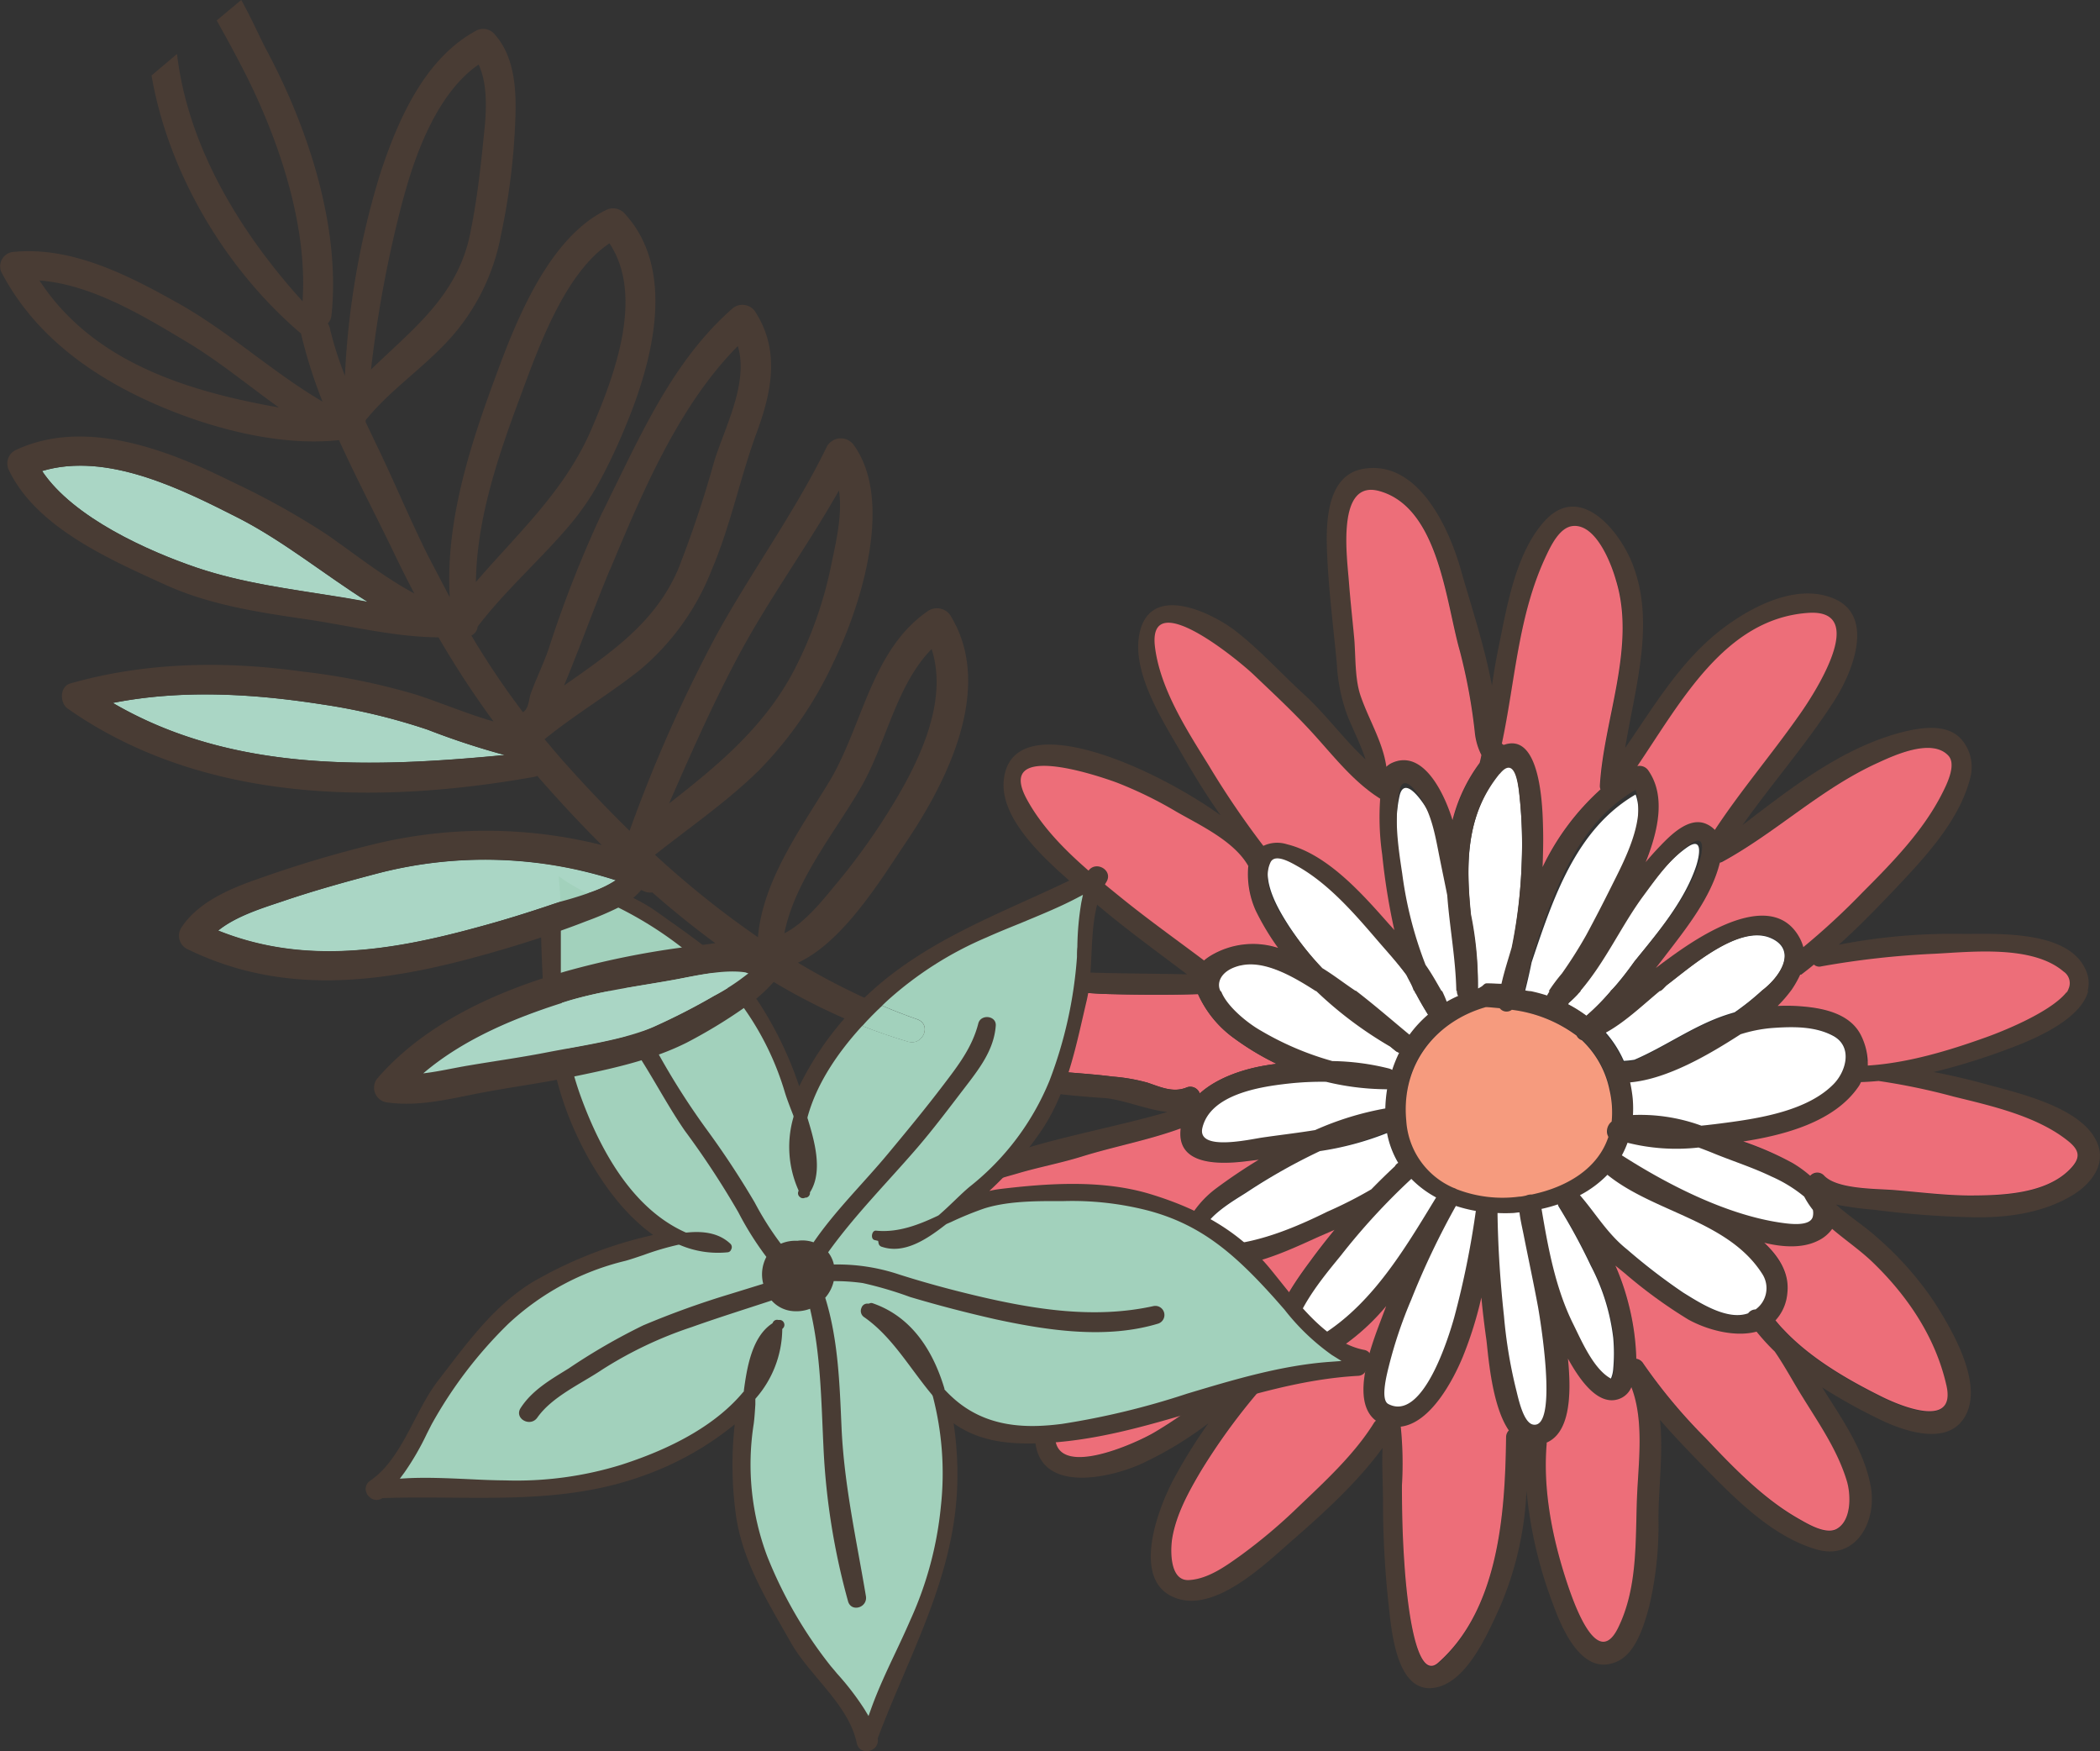 <?xml version="1.0" encoding="UTF-8"?> <svg xmlns="http://www.w3.org/2000/svg" viewBox="0 0 281.88 234.98"><rect x="0" y="0" width="281.88" height="234.98" fill="#333333" stroke="none"/> <defs> <style>.cls-1{fill:#ed6e79;}.cls-2{fill:#fff;}.cls-3{fill:#493c34;}.cls-4{fill:#f69b7e;}.cls-5{fill:#aad6c5;}.cls-6{fill:#e2007a;}.cls-7{fill:#a2d1bc;}</style> </defs> <title>Ресурс 267</title> <g id="Слой_2" data-name="Слой 2"> <g id="Слой_4" data-name="Слой 4"> <path class="cls-1" d="M138.71,143.4c3.54.52,7.1.61,10.64,1.07a24.49,24.49,0,0,1,4.59.79c1.79.59,3.51,1.44,5.37.66a1.34,1.34,0,0,1,1.73.82c2.4-2.17,6-3.3,8.94-3.78.45-.08.92-.14,1.38-.2a36.53,36.53,0,0,1-5.68-3.41,14.71,14.71,0,0,1-4.87-5.95c-3.95.12-7.92.09-11.87,0-3.21-.07-6.6-.58-9.8-.24-3.64.39-8.23,1.1-11.25,3.31C123.16,139.92,136.77,143.11,138.71,143.4Z"></path> <path class="cls-2" d="M236.34,133.07h0a35.11,35.11,0,0,1-3.51,2.78q-.74.21-1.44.45c-4.24,1.47-7.89,4.14-12,5.91a11.76,11.76,0,0,1-1.43.15,14.91,14.91,0,0,0-2.48-3.86c2.61-1.39,5.09-3.77,7.32-5.62H223c.25-.2.5-.53.74-.71,3.07-2.32,9.62-8.11,13.9-6.3C241.27,127.41,239.07,131.07,236.34,133.07Z"></path> <path class="cls-2" d="M227.66,116.26c-1.57,4.69-5.22,9-8.28,12.76a43.35,43.35,0,0,1-3.19,4h0a31.31,31.31,0,0,1-3.28,3.33,17.53,17.53,0,0,0-2.44-1.53c0-.07.05-.14.07-.2a16.27,16.27,0,0,0,1.26-1.23h-.08c3.44-4,5.49-8.73,8.52-12.84,1.83-2.46,3.75-5.15,6.32-6.91C228.76,112.18,228,115.23,227.66,116.26Z"></path> <path class="cls-2" d="M212.93,126.07c1.15-2.15,2.29-4.34,3.38-6.53,1.65-3.33,4.69-9,3.23-12.92-8,4.65-11.06,13.88-13.95,22.51-.3,1.48-.63,2.89-1,4.35a4.45,4.45,0,0,0,.8.13h2.51a24.35,24.35,0,0,1,1.77-2.37A57.82,57.82,0,0,0,212.93,126.07Z"></path> <path class="cls-2" d="M201.3,103.64c-4.66,5.88-4.52,12.63-3.85,19.5a48.71,48.71,0,0,1,.92,10.29c.16-.05.32-.36.48-.4s.41-.44.68-.44h.3c.56,0,1.13.1,1.71.06.4-1.71.86-3.35,1.37-5.15a71.68,71.68,0,0,0,1.35-11.78,63,63,0,0,0-.22-8.24C203.87,105.82,203.56,100.77,201.3,103.64Z"></path> <path class="cls-2" d="M195.08,121.56c-.37-1.76-.77-3.49-1.13-5.18-.56-2.6-1-5.53-2.46-7.87-.72-1.2-3-4.44-3.63-1.71-.85,3.8-.2,7.94.42,11.74a51.91,51.91,0,0,0,3.52,12.86c.93,1.21,1.76,2.63,2.42,3.69h2.24s0,0,0,0C196.36,130.47,195.43,126,195.08,121.56Z"></path> <path class="cls-2" d="M192,136.68a16.63,16.63,0,0,0-2.55,2.87c-2-1.72-4.51-4-7.21-6.18h-.13c-1.46-1.06-3-2.28-4.56-3.28a46.84,46.84,0,0,1-4.53-5.81c-1.54-2.39-3.77-6.17-2.48-9.12.63-1.42,3.08.17,3.82.61,4.23,2.54,7.7,6.75,10.82,10.59,1.19,1.45,2.58,3,3.82,4.76.31.77.65,1.18,1,2.19h.09A33.74,33.74,0,0,0,192,136.68Z"></path> <path class="cls-2" d="M187.93,141.3a18.55,18.55,0,0,0-1,2.52,1.81,1.81,0,0,0-.44-.22,34.09,34.09,0,0,0-7.92-1.13,41.12,41.12,0,0,1-10-4.43c-1.75-1-4.42-3.26-5.38-5.34,0,0-.61-3,2.26-3.71,3.17-.78,10.85,3.33,10.85,3.33a54.47,54.47,0,0,0,10.33,8.09c.22.18.44.38.67.56A1.38,1.38,0,0,0,187.93,141.3Z"></path> <path class="cls-3" d="M281.71,153.94c-1.52-5.21-10.71-7.22-15.08-8.43-2.33-.65-4.68-1.19-7.06-1.65a86.06,86.06,0,0,0,10.2-3.18c3-1.12,9.52-3.77,10.53-7.7h-.08a4.21,4.21,0,0,0-.34-3c-2.42-5.09-11.59-4.66-16.16-4.65a79.4,79.4,0,0,0-16.9,1.45c2.53-2.26,4.91-4.72,7.21-7.12,4-4.23,8.9-9.32,10.4-15.15a5.67,5.67,0,0,0-1-5.11c-2-2.54-6-1.72-8.66-1-7.83,2.19-14.42,7.4-20.86,12.31,4-5.67,8.62-10.91,12.37-16.78,2.31-3.62,5.56-11.38-.29-13.67-5-2-11.08,1.24-15,4.27-5.51,4.3-8.95,10.21-12.85,15.84,1.38-8.41,4.21-17.26.75-25.26-2-4.52-7.1-10.23-11.64-5.1-3.9,4.4-5,11.56-6.15,17.1-.34,1.64-.6,3.29-.85,4.95,0-.27-.09-.54-.14-.82-1-5-2.66-10-4.05-14.87-1.57-5.53-5.76-14.78-13.15-13.44-5.32,1-4.93,8.45-4.72,12.49.25,4.56.82,9.09,1.25,13.64A23.37,23.37,0,0,0,180.85,96c.8,2,1.79,3.9,2.45,5.92-2.94-2.73-5.34-6.07-8.31-8.78s-5.77-5.82-9-8.36-11.47-6.58-13,.06c-1.2,5.23,3,11.74,5.45,16,1.66,2.87,3.43,5.81,5.41,8.57-10-7.13-28.17-14.68-29.12-4.66-.56,5.87,7.21,12,11,15.33,4.33,3.83,9,7.19,13.6,10.67-4.68-.11-9.36-.1-14-.27a45,45,0,0,0-8.92.15,56.17,56.17,0,0,0-8.79,2.36h.07a6.7,6.7,0,0,0-3.55,3.6c-2,5.94,8.17,8.6,12,9.39a122.13,122.13,0,0,0,12.22,1.38c2.72.29,5.58,1.58,8.35,1.86-8.32,2.41-17.13,3.73-25.14,7-3.59,1.47-10,6.84-4.69,10.43,4.65,3.13,12,2.5,17.31,2.27,4.7-.2,10.19-.33,14.86-1.7l0,.11a110.8,110.8,0,0,0-12.05,11.28c-3.57,3.86-8.8,9.43-8,15.16,1,6.74,10.32,4.44,14.2,2.67a48.59,48.59,0,0,0,9-5.44,69.9,69.9,0,0,0-4.71,7.59c-2,3.76-5.91,13.79.51,15.92,5.37,1.79,12-4.8,15.58-7.9,4.15-3.62,8.66-7.73,12-12.31-.11,2.38.06,4.84.06,7.13a125.72,125.72,0,0,0,.73,13.72c.39,3.41,1,12.69,6.64,11.24,4.07-1.05,6.73-7.27,8.28-10.64a44.25,44.25,0,0,0,3.61-15.69,58.17,58.17,0,0,0,3.48,15c1.25,3.46,4,10.13,8.78,7.86,2.47-1.17,3.55-4.93,4.2-7.31a47.21,47.21,0,0,0,1.25-11.8c0-4,.67-8.82.21-13.27,1.91,2.21,3.95,4.32,5.95,6.37,4.15,4.23,9.12,9.28,15,11,5.26,1.58,8.16-3.63,7.36-8.3s-3.65-8.88-6.19-12.86l-.34-.56a76,76,0,0,0,7.33,4.1c3,1.51,8.87,3.78,11.48.32,3.29-4.36-1.43-12.22-3.8-15.92a43.83,43.83,0,0,0-7.58-8.57c-1.87-1.69-3.86-2.9-5.59-4.48a44.36,44.36,0,0,0,5.07.7c4.24.55,8.65.91,12.91,1,4.82.14,9.93-.51,14.06-3.13C280.46,158.92,282.48,156.63,281.71,153.94Zm-22.15-25.79c4.89-.23,13-1.12,17.12,2.18a1.74,1.74,0,0,1,.46,2.65h.08c-1.89,2.78-9.6,5.48-10.9,5.91a62.89,62.89,0,0,1-15.74,3.51,7.55,7.55,0,0,0-.93-3.79c-1.47-2.67-5-3.3-7.76-3.52a25.57,25.57,0,0,0-3.28-.05A15.91,15.91,0,0,0,240.5,133h-.07a23,23,0,0,0,1.34-2.24s.08,0,.13-.05c.57-.39,1.13-.8,1.69-1.22a1.14,1.14,0,0,0,1,.23A121.77,121.77,0,0,1,259.56,128.15Zm-82.39,26.32a39.3,39.3,0,0,0,9-2.57,12.43,12.43,0,0,0,1.5,4,1,1,0,0,0-.45.46q-1.62,1.5-3.16,3.09a58.7,58.7,0,0,1-5.9,3c-4.15,2.06-8.82,4-13.48,4.44-1,.09-2.83.25-3.16-.94-.62-2.28,4.35-5.05,5.76-6A80.39,80.39,0,0,1,177.17,154.47Zm-7.71-1.82c-1.72.25-8.83,1.9-8.06-1.32,1.07-4.44,7.6-5.47,11.32-5.9a38.85,38.85,0,0,1,5.32-.27,34.9,34.9,0,0,0,8,1h.17a19.46,19.46,0,0,0-.24,2.58,40.58,40.58,0,0,0-9.42,2.89C174.17,152,171.78,152.31,169.46,152.65Zm20,5.55a14,14,0,0,0,3.34,2.48c-5,8.13-10,16.75-19.17,20.42-1-4,4.43-10.16,6.4-12.64A88,88,0,0,1,189.43,158.2Zm-.67-8.25c-.72-7.47,4.13-13,10.68-14.77l.17,0c.57,0,1.13.09,1.7.15a1.18,1.18,0,0,0,1.62.2,18.62,18.62,0,0,1,8.7,3.37,1.18,1.18,0,0,0,.7.59,13,13,0,0,1,4,10.59,1.58,1.58,0,0,0-.44,2c-1.4,4.09-5.51,6.56-10.29,7.5a1.67,1.67,0,0,0-.76.13c-.3.06-.59.1-.89.14a17.43,17.43,0,0,1-8.44-.94,1.86,1.86,0,0,0-.41-.17A10.25,10.25,0,0,1,188.76,150Zm-11.33-20.07a44.19,44.19,0,0,1-4.48-5.53c-1.52-2.25-3.73-5.83-2.45-8.61.62-1.35,3,.16,3.77.58,4.18,2.4,7.61,6.4,10.7,10,1.17,1.36,2.55,2.86,3.77,4.5.32.73.66,1.13,1,2.13h.07a30.77,30.77,0,0,0,1.87,3.18,16.24,16.24,0,0,0-2.52,2.72c-2-1.64-4.5-3.83-7.19-5.9h-.07C180.49,132,179,130.83,177.43,129.88Zm18.28,3.76a16,16,0,0,0-1.55.78,15.23,15.23,0,0,0-.62-1.44h-.08c-.58-1-1.32-2.35-2.14-3.5a52.27,52.27,0,0,1-3.13-12.24c-.55-3.61-1.13-7.53-.37-11.14.55-2.59,2.58.49,3.22,1.63,1.26,2.23,1.69,5,2.19,7.48.32,1.6.67,3.25,1,4.92.31,4.26,1.13,8.47,1.22,12.83,0,0,0,0,0,0h.07A1.41,1.41,0,0,0,195.71,133.64Zm14.84.93a20.26,20.26,0,0,0,1.62-1.59h-.07c3.43-4,5.48-8.74,8.52-12.84,1.82-2.47,3.74-5.18,6.32-6.93,2.18-1.49,1.43,1.57,1.09,2.6-1.57,4.7-5.23,9-8.29,12.77-1.15,1.42-2.34,3.4-3.61,4.4h.07a30.28,30.28,0,0,1-3.28,3.32,18.52,18.52,0,0,0-2.44-1.53A1.18,1.18,0,0,0,210.55,134.57ZM236.4,133h.07a35.44,35.44,0,0,1-3.71,3c-.49.14-1,.28-1.44.45-4.25,1.47-7.9,4.14-12,5.91a14.16,14.16,0,0,1-1.43.15,14.49,14.49,0,0,0-2.48-3.86c2.62-1.39,5.09-3.77,7.33-5.62h-.08c.39,0,.78-.59,1.15-.88,3.07-2.32,9.62-8.15,13.9-6.34C241.32,127.29,239.13,131,236.4,133Zm-27.29,28.64a1.85,1.85,0,0,0,.19.27,79.34,79.34,0,0,1,4.35,8,27.82,27.82,0,0,1,3,9.65,23.33,23.33,0,0,1,0,4.18,4.06,4.06,0,0,1-.31,1.3h0c-2.33-1.27-3.94-5.07-5.06-7.34-2.38-4.78-3.36-10.18-4.25-15.43A22.05,22.05,0,0,0,209.11,161.62Zm2.92-1.23a14.65,14.65,0,0,0,3.69-2.74C222,162.72,232,163.77,236.51,171a3.51,3.51,0,0,1-.89,4.76,1.23,1.23,0,0,0-1,.52c-2.79,1-6.46-1.38-8.71-2.76a80,80,0,0,1-7.54-5.81C215.76,165.56,214.19,162.83,212,160.39Zm5.66-5.35a11.18,11.18,0,0,0,.76-1.69A27.09,27.09,0,0,0,228,154c.77.28,1.54.58,2.31.89,2.5,1,5.07,1.84,7.49,3a18.66,18.66,0,0,1,4.38,2.69,12.1,12.1,0,0,0,1.16,1.78,2.08,2.08,0,0,1,0,.86c-.28,1.41-3.09,1-4,.9C232,163.12,223.93,159.07,217.69,155Zm10.68-4a23.89,23.89,0,0,0-9.17-1.43,18,18,0,0,0,0-2.19,18.54,18.54,0,0,0-.35-2.19c5.11-.45,10.75-3.84,14.83-6.46a18.59,18.59,0,0,1,4.26-.83c2.71-.2,5.71-.27,8.16,1,2.66,1.43,1.76,4.71.1,6.43-3.45,3.57-9.76,4.6-14.44,5.22C230.68,150.8,229.55,150.94,228.37,151.06Zm23.71-48.73c2.35-1.06,7.21-3.25,9.41-1,1.23,1.27-.25,4-.85,5.22-2.53,5-6.68,9.18-10.56,13.09a95.36,95.36,0,0,1-8,7.4,5.83,5.83,0,0,0-.55-1.34c-3.07-5.53-10.24-1.88-14.08.51-1.78,1.11-3.49,2.36-5.17,3.63l1.08-1.4c2.87-3.69,6.36-8,7.51-12.74a1.22,1.22,0,0,0,.39-.14C238.52,111.61,244.43,105.79,252.08,102.33ZM242.6,82.54c8.44-.61.66,11-1.29,13.7-3.6,5-7.68,9.76-11.11,14.91a3.57,3.57,0,0,0-1.06-.77c-2.36-1.09-4.87,1.48-6.33,3-.62.65-1.24,1.33-1.85,2,1.54-3.84,2.79-8.55.39-12a1.44,1.44,0,0,0-1.52-.63C225.69,94.22,231.54,83.33,242.6,82.54ZM219.54,106c1.46,4-1.57,9.6-3.23,12.93-1.09,2.19-2.22,4.38-3.38,6.53a59.45,59.45,0,0,1-3.28,5.18,23.19,23.19,0,0,0-1.77,2.37H208c-.12.19-.24.38-.34.58a22.33,22.33,0,0,0-2.17-.58h-.07a4.45,4.45,0,0,1-.8-.13c.39-1.46.72-2.9,1-4.37C208.48,119.84,211.55,110.62,219.54,106Zm-11.95-31.5c.64-1.35,1.79-3.7,3.52-3.88,3.13-.34,5.2,5.12,5.86,7.27,2.72,8.88-1.65,18.6-2.17,27.53a1.35,1.35,0,0,0,.09.5,33.68,33.68,0,0,0-7.78,10.43c.08-1.76.11-3.52.06-5.28-.06-2.32-.19-12.88-5.22-11.13l-.11,0a.78.78,0,0,0-.2-.16C203.41,91.29,203.77,82.45,207.59,74.47Zm-6.29,29.36c2.26-2.79,2.57,2.16,2.74,3.78a60.09,60.09,0,0,1,.22,8,68.36,68.36,0,0,1-1.35,11.5c-.51,1.75-1,3.22-1.37,4.88-.57,0-1.15-.06-1.71-.06h-.3c-.27,0-.49.33-.67.43s-.33.21-.49.26a45.55,45.55,0,0,0-.92-9.94C196.78,116.07,196.64,109.54,201.3,103.83ZM182.64,93.32c-.79-2.36-.63-5.36-.85-7.82s-.5-4.88-.68-7.33c-.25-3.27-1.77-13.9,4.08-12.27,8,2.22,8.91,14.89,10.8,21.48a75.76,75.76,0,0,1,2,10.85,8.58,8.58,0,0,0,.89,3.09c-.07.35-.13.7-.21,1.06a21.94,21.94,0,0,0-3.58,7.45l-.06.22c-1.1-3.57-3.95-9.67-8.19-7.64a2.79,2.79,0,0,0-.69.49C185.61,99.54,183.73,96.53,182.64,93.32Zm-20.11,9c-2.79-4.5-6.17-9.78-6.83-15.16-1-8.06,10.9,1.89,12.69,3.61,2.46,2.37,5,4.73,7.3,7.24,2.81,3.06,5.34,6.46,8.89,8.7a34.43,34.43,0,0,0,.26,7.19,82.44,82.44,0,0,0,1.56,9.73c-.25-.28-.49-.56-.74-.83-3.38-3.83-7.84-8.94-13-10.22a4.13,4.13,0,0,0-3,.21A115,115,0,0,1,162.53,102.31Zm-11.61,18.36c-4.59-3.75-9.76-7.91-12.61-13.23-4.05-7.58,9-3.24,11.91-2.15a53.17,53.17,0,0,1,7.92,3.86c3.15,1.82,7.62,3.9,9.49,7.22a11.73,11.73,0,0,0,.94,5.86,33.08,33.08,0,0,0,2.94,5,10.75,10.75,0,0,0-8.94,1,5.57,5.57,0,0,0-.83.61C158.13,126.16,154.45,123.53,150.92,120.67Zm15.59,8.89c3.22-.76,7.06,1.48,10,3.36,0,0,.06.06.09.06h.07a52.22,52.22,0,0,0,9.92,7.45l.65.53a1.41,1.41,0,0,0,.57.29,18.15,18.15,0,0,0-.94,2.32,1.35,1.35,0,0,0-.42-.19,33,33,0,0,0-7.61-1,40,40,0,0,1-9.59-4.08c-1.78-1-4.57-3.25-5.33-5.27h-.07C163.25,132,163.76,130.21,166.51,129.56Zm-12.57,15.7a24.49,24.49,0,0,0-4.59-.79c-3.54-.46-7.1-.55-10.64-1.07-1.94-.29-15.55-3.48-10.82-6.94,3-2.21,7.61-2.92,11.25-3.31,3.2-.34,6.59.17,9.8.24,3.95.1,7.92.13,11.87,0a14.65,14.65,0,0,0,4.88,5.95,36,36,0,0,0,5.67,3.41c-.46.06-.93.12-1.38.2-2.94.47-6.54,1.61-8.94,3.78a1.34,1.34,0,0,0-1.73-.82C157.45,146.7,155.73,145.85,153.94,145.26Zm-7.2,20.67c-5.35.4-11.16.73-16.38-.73-1.22-.34-3-1-2.61-2.53.85-3.18,6.13-4.43,8.79-5.21,2.85-.85,5.78-1.39,8.63-2.27,4.36-1.35,9-2.21,13.32-3.79a.51.51,0,0,0,0,.13c-.53,5,5.53,4.68,8.85,4.27l1.64-.2c-2,1.24-4,2.55-5.75,3.87a13.45,13.45,0,0,0-3.9,4.67A61.25,61.25,0,0,1,146.74,165.93Zm8.38,26.21c-2.38,1.47-14.43,7-13.4-.28.75-5.23,6-10.09,9.45-13.68,3.07-3.16,6.4-6,9.59-9.05a6.48,6.48,0,0,0,.83.35c4.72,1.64,11.4-1.7,15.58-3.57l2-.87c-1.09,1.33-2.15,2.69-3.16,4.06-1.75,2.36-4.49,6.11-5.15,9.68a1.23,1.23,0,0,0-.72.48A57.76,57.76,0,0,1,155.12,192.14Zm29.53-1.5a1.52,1.52,0,0,0-.28.33c-2.63,4.23-6.62,7.88-10.19,11.29a72.1,72.1,0,0,1-7.64,6.44c-2,1.43-4.45,3.2-7,3.34s-2.5-4-2.23-5.66c.55-3.2,2.2-6.19,3.83-8.95a83.51,83.51,0,0,1,10.51-13.76,1.42,1.42,0,0,0,1.55.6,29.92,29.92,0,0,0,12.81-9c-.12.31-.25.63-.37,1C184.49,179.41,180.88,187.82,184.65,190.64Zm1.7-2.23c-1.16-.61-.07-4.43.12-5.26a59.24,59.24,0,0,1,2.95-8.72,106.08,106.08,0,0,1,6-12.6,20.19,20.19,0,0,0,2.68.67,119.74,119.74,0,0,1-2.89,14.29C194.49,179.32,191,190.86,186.35,188.41ZM202.16,193c-.13,10-.92,23-9.14,30.26-3.44,3-4.4-11.64-4.52-13.33-.24-3.49-.29-7-.32-10.5a49.09,49.09,0,0,0-.16-7.86c4-.48,7.09-6.36,8.35-9.42a53.06,53.06,0,0,0,2.47-7.92c.18,1.93.4,3.87.65,5.79.31,2.34.8,8.8,3,12.05A1.3,1.3,0,0,0,202.16,193Zm3.66-1.78c-1.4-.22-2.08-3.86-2.35-4.89a65.11,65.11,0,0,1-1.58-9.63c-.5-4.6-.81-9.25-.86-13.88a20.42,20.42,0,0,0,2.07,0l.87-.08c.13,1.12.42,2.26.63,3.32.61,3.12,1.29,6.23,1.86,9.36C206.69,176.68,209.25,191.74,205.82,191.2ZM219.73,201c-.23,5.86.12,12.07-2.54,17.48-3,6-6.29-4.32-7.08-6.77-1.8-5.64-3-11.9-2.51-17.83a1.22,1.22,0,0,0,0-.27c3-1.31,3.41-5.9,2.86-11.28,1.42,2.53,3.67,5.91,6.26,5.57a2.84,2.84,0,0,0,2.26-1.73C220.72,190.67,219.91,196.39,219.73,201Zm28.18-2.15c.54,1.84.64,5.26-1.36,6.39-1.46.81-3.89-.67-5.09-1.35-4.77-2.7-8.8-6.89-12.53-10.84a72.3,72.3,0,0,1-8.35-10,1.34,1.34,0,0,0-.94-.64,33.12,33.12,0,0,0-1.08-7.5,32.19,32.19,0,0,0-1.73-5l1.23,1a64.66,64.66,0,0,0,8.55,6.23c2.59,1.43,6.31,2.4,9.17,1.63a29.24,29.24,0,0,0,2.44,2.67c1.37,2,2.51,4.15,3.74,6.16C244.2,191.16,246.67,194.7,247.91,198.83Zm3.5-29.33c4.66,4.52,8.38,10.05,9.83,16.45,1.32,5.87-6,2.85-8.64,1.55-4.59-2.28-9.52-5.12-13.13-8.94l-.49-.51c-.23-.27-.46-.53-.68-.8a6.14,6.14,0,0,0,1.58-3.57c.35-2.72-1.11-5-3.09-6.85,2.57.62,5.14.78,7.19-.27a4.82,4.82,0,0,0,1.93-1.59C247.71,166.5,249.72,167.86,251.41,169.5ZM277.82,157c-3.31,3.31-9.2,3.51-13.56,3.47-3.33,0-6.7-.46-10-.73-2.29-.19-7.65-.08-9.37-1.94a1.26,1.26,0,0,0-1.85,0l-.06,0a15.7,15.7,0,0,0-2.36-1.7,42.46,42.46,0,0,0-6.56-2.81c5.51-.86,12.33-2.62,15.55-7.49a3.67,3.67,0,0,0,.25-.48c.79,0,1.58-.08,2.36-.15a86.62,86.62,0,0,1,10.08,2.1c5.1,1.24,11.24,2.61,15.41,6C279.33,154.56,279.26,155.57,277.82,157Z"></path> <path class="cls-1" d="M277.62,132.77a1,1,0,0,1-.06.14l-.2.27c-2.3,2.86-9.48,5.56-10.73,6-5,1.8-10.57,3.48-15.92,3.81a8.65,8.65,0,0,0-.94-4.11c-1.48-2.9-5.08-3.59-7.84-3.82a24.48,24.48,0,0,0-3.32-.06,18.81,18.81,0,0,0,1.9-2.21s0,0,0,0a14.14,14.14,0,0,0,1.13-2s.08,0,.13,0q.87-.65,1.71-1.35a1.08,1.08,0,0,0,1,.24,115.75,115.75,0,0,1,15.18-1.69c4.95-.25,13.13-1.2,17.32,2.38A1.87,1.87,0,0,1,277.62,132.77Z"></path> <path class="cls-1" d="M277.56,132.91c0,.09-.09.18-.14.27h-.06Z"></path> <path class="cls-1" d="M260.64,106.58c.6-1.18,2.07-4,.85-5.22-2.2-2.28-7.06-.09-9.42,1-7.64,3.46-13.56,9.28-20.83,13.26a1.22,1.22,0,0,1-.39.14c-1.15,4.71-4.65,9-7.51,12.74l-1.08,1.4c1.68-1.27,3.39-2.52,5.17-3.63,3.84-2.39,11-6,14.08-.51a5.83,5.83,0,0,1,.55,1.34,95.36,95.36,0,0,0,8-7.4C254,115.76,258.11,111.54,260.64,106.58Z"></path> <path class="cls-1" d="M230.18,111.37c3.45-5.24,7.56-10.06,11.17-15.18,2-2.77,9.78-14.57,1.3-13.94-11.11.8-17,11.89-22.88,20.56a1.42,1.42,0,0,1,1.52.64c2.41,3.53,1.16,8.33-.39,12.24.61-.73,1.23-1.42,1.86-2.08,1.46-1.52,4-4.14,6.36-3A3.43,3.43,0,0,1,230.18,111.37Z"></path> <path class="cls-1" d="M211.1,70.59c-1.72.18-2.87,2.53-3.51,3.88-3.82,8-4.18,16.82-6,25.32a1,1,0,0,1,.2.16l.11,0c5-1.75,5.16,8.81,5.22,11.13.05,1.76,0,3.52-.06,5.28a33.52,33.52,0,0,1,7.78-10.43,1.17,1.17,0,0,1-.09-.5c.52-8.93,4.89-18.65,2.17-27.53C216.31,75.71,214.24,70.25,211.1,70.59Z"></path> <path class="cls-1" d="M198.85,101.32a8.58,8.58,0,0,1-.89-3.09,75.76,75.76,0,0,0-2-10.85c-1.89-6.59-2.83-19.26-10.8-21.48-5.85-1.63-4.33,9-4.09,12.27.19,2.45.46,4.89.69,7.33s.06,5.46.85,7.82c1.09,3.21,3,6.22,3.48,9.58a2.79,2.79,0,0,1,.69-.49c4.24-2,7.09,4.07,8.19,7.64l.06-.22a21.75,21.75,0,0,1,3.58-7.45C198.72,102,198.78,101.67,198.85,101.32Z"></path> <path class="cls-1" d="M185.26,107.18c-3.72-2.34-6.36-5.87-9.31-9.07-2.41-2.62-5.06-5.08-7.64-7.54-1.87-1.8-14.3-12.16-13.28-3.76.69,5.6,4.23,11.1,7.15,15.79a116.77,116.77,0,0,0,7.4,10.91,4.34,4.34,0,0,1,3.18-.21c5.43,1.34,10.1,6.66,13.63,10.65.26.28.51.57.77.86a87.18,87.18,0,0,1-1.63-10.13A35.25,35.25,0,0,1,185.26,107.18Z"></path> <path class="cls-1" d="M167.56,116.22c-1.89-3.35-6.44-5.45-9.65-7.29a54.36,54.36,0,0,0-8-3.91c-3-1.1-16.23-5.49-12.11,2.18,2.89,5.37,8.15,9.59,12.82,13.37,3.59,2.9,7.33,5.56,11,8.32a6.68,6.68,0,0,1,.85-.62,11,11,0,0,1,9.09-1.06,33.86,33.86,0,0,1-3-5A11.94,11.94,0,0,1,167.56,116.22Z"></path> <path class="cls-2" d="M209.11,161.62a19.64,19.64,0,0,1-2.19.61c.88,5.25,1.87,10.65,4.24,15.43,1.13,2.27,2.73,6.07,5.07,7.34h0a4.06,4.06,0,0,0,.31-1.3,23.33,23.33,0,0,0,0-4.18,27.89,27.89,0,0,0-3-9.65,80.44,80.44,0,0,0-4.35-8A1.85,1.85,0,0,1,209.11,161.62Z"></path> <path class="cls-2" d="M218.4,167.67a79.61,79.61,0,0,0,7.55,5.8c2.25,1.39,5.91,3.77,8.7,2.77a1.26,1.26,0,0,1,1-.52,3.51,3.51,0,0,0,.9-4.76c-4.57-7.19-14.54-8.24-20.79-13.31a14.65,14.65,0,0,1-3.69,2.74C214.19,162.83,215.75,165.56,218.4,167.67Z"></path> <path class="cls-2" d="M206.45,175.39c-.58-3.14-1.25-6.25-1.87-9.37-.2-1.06-.49-2.2-.62-3.32-.3,0-.59.07-.87.08a20.65,20.65,0,0,1-2.08,0c.06,4.63.37,9.28.87,13.88a63.82,63.82,0,0,0,1.58,9.63c.27,1,.95,4.67,2.35,4.89C209.23,191.74,206.68,176.69,206.45,175.39Z"></path> <path class="cls-2" d="M243.34,163.22a2.08,2.08,0,0,0,0-.86,11.34,11.34,0,0,1-1.16-1.78,18.66,18.66,0,0,0-4.38-2.69c-2.42-1.17-5-2-7.49-3q-1.16-.48-2.31-.9a26.84,26.84,0,0,1-9.54-.64,12.26,12.26,0,0,1-.76,1.69c6.24,4,14.26,8.09,21.63,9.08C240.24,164.24,243.06,164.63,243.34,163.22Z"></path> <path class="cls-2" d="M177.17,154.47a78.9,78.9,0,0,0-9.88,5.57c-1.41.92-6.38,3.69-5.76,6,.33,1.2,2.19,1,3.16,1,4.66-.43,9.33-2.39,13.48-4.44a56.92,56.92,0,0,0,5.9-3q1.55-1.59,3.16-3.09a1.11,1.11,0,0,1,.45-.46,12.37,12.37,0,0,1-1.5-4A40.48,40.48,0,0,1,177.17,154.47Z"></path> <path class="cls-2" d="M161.4,151.33c-.77,3.22,6.34,1.57,8.06,1.32,2.32-.34,4.71-.61,7.07-1a40.62,40.62,0,0,1,9.42-2.9,19.46,19.46,0,0,1,.24-2.58H186a35.06,35.06,0,0,1-8-1,40.68,40.68,0,0,0-5.32.27C169,145.86,162.47,146.9,161.4,151.33Z"></path> <path class="cls-2" d="M180,168.46c-2,2.48-7.41,8.67-6.39,12.64,9.16-3.66,14.21-12.29,19.16-20.41a13.87,13.87,0,0,1-3.33-2.49A88.11,88.11,0,0,0,180,168.46Z"></path> <path class="cls-2" d="M195.2,176.79a117.82,117.82,0,0,0,2.9-14.29,19.81,19.81,0,0,1-2.68-.67,106.08,106.08,0,0,0-6,12.6,59.24,59.24,0,0,0-2.95,8.72c-.2.84-1.28,4.66-.12,5.26C191,190.86,194.49,179.32,195.2,176.79Z"></path> <path class="cls-2" d="M219.19,149.63a23.91,23.91,0,0,1,9.18,1.43c1.18-.12,2.31-.26,3.35-.4,4.68-.62,11-1.66,14.44-5.22,1.66-1.72,2.55-5-.1-6.43-2.45-1.32-5.45-1.25-8.16-1.06a19.14,19.14,0,0,0-4.26.84c-4.08,2.62-9.72,6-14.83,6.46a18.54,18.54,0,0,1,.35,2.19A16.12,16.12,0,0,1,219.19,149.63Z"></path> <path class="cls-1" d="M240.59,156.06a15.7,15.7,0,0,1,2.36,1.7l.06,0a1.25,1.25,0,0,1,1.84,0c1.73,1.86,7.09,1.75,9.38,1.94,3.33.27,6.7.7,10,.73,4.36,0,10.25-.16,13.56-3.47,1.43-1.45,1.51-2.46-.14-3.8-4.17-3.38-10.32-4.75-15.41-6a86.62,86.62,0,0,0-10.08-2.1c-.79.07-1.57.13-2.36.15-.08.16-.16.33-.25.48-3.23,4.87-10.05,6.63-15.55,7.49A42.46,42.46,0,0,1,240.59,156.06Z"></path> <path class="cls-1" d="M277.65,132.77l-.09.14a1,1,0,0,0,.06-.14Z"></path> <path class="cls-1" d="M238.22,181.37a29.24,29.24,0,0,1-2.44-2.67c-2.86.77-6.58-.2-9.17-1.63a64.66,64.66,0,0,1-8.55-6.23l-1.23-1a32.19,32.19,0,0,1,1.73,5,33.12,33.12,0,0,1,1.08,7.5,1.34,1.34,0,0,1,.94.64,72.3,72.3,0,0,0,8.35,10c3.73,3.95,7.76,8.14,12.53,10.84,1.2.68,3.63,2.16,5.08,1.35,2-1.13,1.91-4.55,1.37-6.39-1.24-4.13-3.71-7.67-5.95-11.3C240.73,185.52,239.59,183.35,238.22,181.37Z"></path> <path class="cls-1" d="M244,166.51c-2,1-4.62.89-7.19.26,2,1.87,3.44,4.14,3.09,6.85a6.11,6.11,0,0,1-1.58,3.57c.22.27.45.54.68.8s.33.34.49.52c3.61,3.81,8.53,6.65,13.13,8.93,2.62,1.3,10,4.32,8.64-1.55-1.45-6.4-5.17-11.93-9.83-16.44-1.7-1.65-3.7-3-5.5-4.54A4.92,4.92,0,0,1,244,166.51Z"></path> <path class="cls-4" d="M195.1,159.4a1.65,1.65,0,0,1,.41.18,17.06,17.06,0,0,0,8.43,1c.31,0,.6-.08.9-.14a1.68,1.68,0,0,1,.76-.14c4.78-1,8.89-3.51,10.29-7.73a1.65,1.65,0,0,1,.44-2.06,13,13,0,0,0-.29-4.27,12.67,12.67,0,0,0-3.71-6.65,1.18,1.18,0,0,1-.7-.61,18.32,18.32,0,0,0-8.7-3.47,1.16,1.16,0,0,1-1.62-.21c-.57-.06-1.13-.11-1.71-.15l-.16,0c-6.55,1.86-11.4,7.52-10.68,15.21A10.53,10.53,0,0,0,195.1,159.4Z"></path> <path class="cls-1" d="M216.71,187.88c-2.59.34-4.83-3-6.25-5.57.55,5.38.11,10-2.86,11.28a1.22,1.22,0,0,1,0,.27c-.49,5.93.71,12.19,2.51,17.83.79,2.45,4.11,12.79,7.08,6.77,2.66-5.41,2.31-11.62,2.54-17.48.18-4.59,1-10.31-.75-14.83A2.84,2.84,0,0,1,216.71,187.88Z"></path> <path class="cls-1" d="M198.84,174.12a51.45,51.45,0,0,1-2.47,7.91c-1.26,3.07-4.31,8.94-8.35,9.42a49.24,49.24,0,0,1,.16,7.87c0,3.5.08,7,.33,10.49.11,1.69,1.07,16.37,4.52,13.33,8.21-7.24,9-20.26,9.13-30.25a1.3,1.3,0,0,1,.37-.93c-2.24-3.25-2.73-9.71-3-12.06Q199.12,177,198.84,174.12Z"></path> <path class="cls-1" d="M173.24,184.27a1.42,1.42,0,0,1-1.55-.6,83.51,83.51,0,0,0-10.51,13.76c-1.63,2.76-3.28,5.75-3.83,8.95-.27,1.64-.36,5.8,2.23,5.66s5-1.91,7-3.34a72.1,72.1,0,0,0,7.64-6.44c3.57-3.41,7.56-7.06,10.19-11.29a1.26,1.26,0,0,1,.28-.32c-3.77-2.83-.16-11.24,1-14.38.12-.32.25-.64.37-1A29.92,29.92,0,0,1,173.24,184.27Z"></path> <path class="cls-1" d="M170.1,179.26a1.17,1.17,0,0,1,.72-.48c.66-3.57,3.4-7.32,5.15-9.68,1-1.37,2.07-2.73,3.16-4.06l-2,.87c-4.18,1.87-10.86,5.21-15.58,3.57a6.48,6.48,0,0,1-.83-.35c-3.19,3-6.52,5.89-9.59,9.05-3.47,3.59-8.71,8.45-9.45,13.68-1,7.27,11,1.75,13.4.28A57.76,57.76,0,0,0,170.1,179.26Z"></path> <path class="cls-1" d="M163.21,159.5c1.77-1.32,3.71-2.63,5.75-3.87l-1.64.2c-3.32.41-9.38.71-8.85-4.27a.59.59,0,0,1,0-.13c-4.31,1.58-9,2.44-13.32,3.79-2.85.88-5.78,1.42-8.63,2.27-2.66.78-7.94,2-8.79,5.21-.4,1.55,1.39,2.19,2.61,2.53,5.22,1.46,11,1.13,16.38.73a61.35,61.35,0,0,0,12.57-1.79A13.45,13.45,0,0,1,163.21,159.5Z"></path> <path class="cls-3" d="M117.81,233.29v0c4.19-11.16,10.11-21.28,10.66-33.46A45.92,45.92,0,0,0,128,191c3.31,2.36,7.17,2.82,11.23,2.69,14.79-.43,28.27-8.24,43.07-9.06a1.19,1.19,0,0,0,1.07-.75c1-.48,1.09-2.47-.25-2.73-5.29-1-9.42-7-12.68-10.95-4.21-5.09-9.66-8-15.9-9.92-6.48-2-13.77-1.51-20.39-.71a12.33,12.33,0,0,0-1.35.25,47.07,47.07,0,0,0,7.06-8.21c3.49-5.26,4.57-11.28,6-17.32,1.17-5-.06-11.41,2.64-15.92,1-1.58-1.47-3-2.46-1.43,0,0,0,0,0,0-10.64,5.38-21.84,8.83-30.49,17.42a41.34,41.34,0,0,0-8.27,11.42,49.29,49.29,0,0,0-5.44-11.28c-3.52-5.24-8.66-8.55-13.7-12.16-4.19-3-10.55-4.32-13.68-8.56-1.1-1.48-3.31.22-2.27,1.73,0,0,0,0,0,0,.87,11.89-.25,23.56,4.36,34.85,2.18,5.34,6,11.73,11.12,15.36l-.4.1a56.75,56.75,0,0,0-15.8,6.24c-5.38,3.32-8.88,8.33-12.68,13.23C55.6,189.44,54,195.74,49.7,198.7c-1.53,1.05.09,3.33,1.63,2.34l0,0c11.92-.42,23.54,1.15,35-3a41.08,41.08,0,0,0,12.29-6.9,49.52,49.52,0,0,0,.21,12.52c1,6.24,4.29,11.39,7.34,16.79,2.55,4.48,7.78,8.34,8.84,13.5C115.4,235.71,118.13,235.09,117.81,233.29Zm-14.63-24.53c-2.24-5.49-2.52-11.72-1.74-17.52.12-.93.18-2.05.26-3.24a14.79,14.79,0,0,0,3.63-9.37,1.16,1.16,0,0,0-1-1.91,1.12,1.12,0,0,0-1.26.59c-2.85,1.93-3.5,6.1-3.94,9.27-4,4.74-10.3,7.72-16.18,9.6a47.44,47.44,0,0,1-15.39,2.06c-4.33-.05-8.75-.5-13.1-.29a47.3,47.3,0,0,0,3.64-6.47,56.9,56.9,0,0,1,10.2-13.37c4.2-4.19,9.84-6.84,15.5-8.35,1.93-.52,4.54-1.64,7.07-2.15a13.71,13.71,0,0,0,6.59,1,1,1,0,0,0,.88-.71,1.1,1.1,0,0,0-.27-1.35c-1.67-1.55-3.92-1.82-6.18-1.59C85,161.83,80.78,154.12,78.19,147a48,48,0,0,1-2.64-15.3c-.11-4.33.18-8.77-.21-13.11A47,47,0,0,0,82,122a56.58,56.58,0,0,1,13.75,9.68c4.35,4,7.21,9.58,8.93,15.18.28.89.7,1.94,1.12,3a14.79,14.79,0,0,0,.64,10,1.16,1.16,0,0,0,1.66,1.35,1.14,1.14,0,0,0,.9-1.07c1.77-2.94.62-7-.31-10.07,1.6-6,6.11-11.32,10.66-15.51a47.7,47.7,0,0,1,13.11-8.31c4-1.78,8.16-3.22,12-5.24a47,47,0,0,0-.6,7.41,56.78,56.78,0,0,1-3.65,16.42c-2.06,5.56-6.06,10.32-10.58,14.07-1.19,1-2.61,2.5-4.16,3.84-2.6,1.19-5.23,2.19-8,1.92-1.3-.14-1.59,2-.31,2.26h.07a1.14,1.14,0,0,0,.8.88c3.25,1.05,6.46-1,9-3.06,1.67-.75,3.32-1.51,5-2.06,3.23-1.07,7.16-1,10.53-1A40,40,0,0,1,153.81,163c7.29,2,11.84,6.2,16.7,11.65,2.31,2.59,4.72,5.74,7.76,7.65-12.27.88-23.83,6.8-36,8.34-5.35.69-10.27.31-14.36-3.48-.31-.29-.62-.6-.91-.91-1.6-5.29-4.63-9.94-10-11.77a1.07,1.07,0,0,0-.73,0,1.48,1.48,0,0,0-.89,2.7c3.74,2.6,6.08,6.82,9,10.37a41.17,41.17,0,0,1,1.06,14.61,47.73,47.73,0,0,1-4,15c-1.71,4-3.83,7.89-5.31,12a47.75,47.75,0,0,0-4.57-5.86A56.81,56.81,0,0,1,103.18,208.76Z"></path> <path class="cls-5" d="M5.65,63.21c4.19,6.27,14.28,10.75,20.83,13,6,2,12.23,2.81,18.46,3.81,1.49.24,3,.51,4.44.78C43.54,77.11,38.07,72.62,32,69.51,24.4,65.65,14.36,60.6,5.65,63.21Z"></path> <path class="cls-5" d="M51,117.13c-4.36,1.14-8.88,2.39-13.15,3.85-2.76.93-6.18,2-8.58,3.91,11.4,4.59,22.94,2.8,34.72-.42,3.43-.92,6.84-2,10.2-3.12,1.64-.57,6.27-1.64,8.46-3.22A57.33,57.33,0,0,0,51,117.13Z"></path> <path class="cls-5" d="M43.2,94.52c-9.25-1.44-18.84-2-28.06-.19,16,9.33,34.56,8.72,52.62,7A101.85,101.85,0,0,1,57.4,97.92,81.81,81.81,0,0,0,43.2,94.52Z"></path> <path class="cls-6" d="M81.83,132.28c0-.05.11,0,.2,0C81.93,132.23,81.86,132.23,81.83,132.28Z"></path> <path class="cls-7" d="M81.83,132.28c0-.05.11,0,.2,0C81.93,132.23,81.86,132.23,81.83,132.28Zm0,0c0-.05.11,0,.2,0C81.93,132.23,81.86,132.23,81.83,132.28Zm0,0c0-.05.11,0,.2,0C81.93,132.23,81.86,132.23,81.83,132.28Z"></path> <path class="cls-7" d="M178.77,181.83a30.15,30.15,0,0,1-6.35-6.08l-1.3-1.48c-5.38-6-9.88-9.91-16.94-11.8a40.81,40.81,0,0,0-11.42-1.29l-1.35,0c-3,0-6.45.08-9.33,1a44.68,44.68,0,0,0-4.4,1.8l-.62.27-.11.07c-2.56,2-5.57,4-8.56,3a.6.6,0,0,1-.46-.48l-.06-.32-.43-.1c-.46-.08-.4-.63-.39-.69s.09-.63.57-.58c3,.3,5.85-.86,8.26-2l.12-.07c.79-.68,1.53-1.39,2.25-2.08s1.33-1.27,1.91-1.75A35,35,0,0,0,140.88,145a57.79,57.79,0,0,0,3.68-16.58c0-.44,0-.89.05-1.34a38.55,38.55,0,0,1,.54-6l.21-1-.93.49c-2.39,1.25-5,2.29-7.43,3.31-1.51.61-3.07,1.24-4.56,1.91a47.63,47.63,0,0,0-13.24,8.41c-.27.25-.53.49-.79.75q2.32,1,4.71,1.83c2,.71.75,3.59-1.23,3s-4.13-1.32-6.15-2.12c-3.81,4.16-6.27,8.27-7.35,12.27l0,.14.05.13c.82,2.73,2.06,6.85.36,9.68l-.08.12v.15a.64.64,0,0,1-.52.57l-.13,0a.59.59,0,0,1-.69-.08.63.63,0,0,1-.24-.69l.06-.18-.08-.18a14.25,14.25,0,0,1-.61-9.69l0-.15-.23-.59c-.36-.93-.7-1.82-.93-2.58a38.43,38.43,0,0,0-5.55-11.38,26,26,0,0,0-2.18-2.66c-.43-.47-.88-.92-1.34-1.35l-.75-.68c-1.08-1-2.47-2.18-4.08-3.42A50.29,50.29,0,0,0,83,121.79l-.6-.29c-.4-.2-.82-.38-1.23-.58-.75-.34-1.5-.68-2.24-1a25.59,25.59,0,0,1-3.07-1.74l-.87-.59.09,1c.07.8.12,1.62.14,2.43.06,1.28.07,2.57.06,3.85,0,.62,0,1.23,0,1.84,0,1.26,0,2.54,0,3.82,0,.38,0,.76,0,1.14,0,1,.07,2,.14,2.93a50.88,50.88,0,0,0,.78,6.11c.24,1.28.53,2.52.88,3.73.26.91.55,1.81.87,2.69,3.44,9.45,8.15,15.58,14,18.22l.12.05h.14c2.55-.26,4.45.22,5.79,1.47a.63.63,0,0,1,.14.81.54.54,0,0,1-.46.37,13,13,0,0,1-6.35-.95l-.14-.06-.15,0a37.48,37.48,0,0,0-4.64,1.37c-.89.3-1.73.59-2.46.79a35,35,0,0,0-15.73,8.47,58.37,58.37,0,0,0-10.29,13.5l-.62,1.22a36,36,0,0,1-3,5.19l-.63.85,1-.06c2.69-.13,5.45,0,8.13.12,1.62.08,3.31.16,5,.17a47.63,47.63,0,0,0,15.55-2.08c7.48-2.4,13-5.68,16.4-9.76l.1-.1,0-.15c.39-2.81,1-7.07,3.73-8.92l.12-.09.06-.13a.63.63,0,0,1,.71-.3h.14a.62.62,0,0,1,.6.35.64.64,0,0,1-.08.73l-.13.14v.19a14.32,14.32,0,0,1-3.51,9.06l-.1.12,0,.75c-.06.95-.12,1.86-.22,2.61A35,35,0,0,0,103,208.89a58.48,58.48,0,0,0,8.51,14.69c.27.32.56.65.84,1a36.24,36.24,0,0,1,3.69,4.8l.54.9.36-1c.91-2.54,2.09-5.05,3.24-7.48.69-1.46,1.41-3,2.05-4.48a47.8,47.8,0,0,0,4.06-15.15,40.94,40.94,0,0,0-1.08-14.8l-.09-.18c-.9-1.07-1.75-2.22-2.58-3.33-1.92-2.59-3.9-5.27-6.57-7.12a1,1,0,0,1-.34-1.22.82.82,0,0,1,.86-.58l.14,0,.13-.05a.55.55,0,0,1,.38,0c4.58,1.58,7.82,5.43,9.63,11.45l0,.11.08.09c.3.32.61.63.94.93,4.61,4.28,10.31,4.18,14.76,3.61a104.41,104.41,0,0,0,16.8-4.06c6.24-1.87,12.68-3.81,19.2-4.27l1.52-.11Z"></path> <path class="cls-3" d="M116.23,214.19c-1.27-7.57-2.92-14.87-3.27-22.58-.26-5.9-.44-11.83-2.19-17.46a5.11,5.11,0,0,0,.8-1.23,5.5,5.5,0,0,0,.34-1,27.09,27.09,0,0,1,3.9.26,50.71,50.71,0,0,1,6.35,1.87c3.79,1.13,7.65,2.13,11.51,3,7,1.51,14.85,2.68,21.8.57a1.22,1.22,0,0,0-.64-2.35c-7.85,1.73-15.81.48-23.53-1.33-3.56-.84-7.13-1.8-10.61-2.91a26,26,0,0,0-8.76-1.34,4.13,4.13,0,0,0-.77-1.64c3.58-5,8.06-9.49,12-14.07,2.18-2.54,4.16-5.18,6.2-7.84s4.05-5.19,4.3-8.49c.11-1.37-2-1.6-2.34-.32-.83,3.26-2.75,5.71-4.75,8.34-2.38,3.13-4.86,6.13-7.37,9.15-3.25,3.91-7.09,7.64-10,11.89a4.51,4.51,0,0,0-2.17-.2,5,5,0,0,0-2.17.37l-.07,0a40.63,40.63,0,0,1-3.48-5.5,116.72,116.72,0,0,0-6.55-9.94,98.14,98.14,0,0,1-6.28-9.84c-1.38-2.61-4.86-5.45-4.59-8.6.11-1.19-1.91-1.46-2.08-.28-.42,2.83,1.31,5.14,2.85,7.36,2.61,3.75,4.65,7.86,7.25,11.64a114.66,114.66,0,0,1,7.19,10.95,42,42,0,0,0,3.77,6,5,5,0,0,0-.42,3.61l-4.5,1.39a116.58,116.58,0,0,0-11.62,4.19,82.27,82.27,0,0,0-10,5.78c-2.38,1.47-4.89,2.9-6.44,5.3-.92,1.41,1.28,2.64,2.23,1.3,2-2.84,5.88-4.54,8.72-6.45a53.53,53.53,0,0,1,12-5.7c3.56-1.27,7.15-2.39,10.73-3.57a4.26,4.26,0,0,0,2.49,1.38,5.22,5.22,0,0,0,2.67-.27c1.44,6.05,1.5,12.27,1.8,18.5a93,93,0,0,0,3.31,20.78C114.29,216.4,116.48,215.73,116.23,214.19Z"></path> <path class="cls-3" d="M121.59,113.06c5.54-8.18,11.79-20.64,6.14-30.2a2.17,2.17,0,0,0-3.25-.81c-7.56,5.23-8.71,15.48-13.2,22.89-3.79,6.25-8.92,13.27-9.54,20.83a125.15,125.15,0,0,1-13.82-11.06c4.69-3.71,9.63-7.1,13.92-11.3a51.69,51.69,0,0,0,10.1-14.67c3.63-7.49,8.13-21.67,2.57-29.14a2.14,2.14,0,0,0-3.61.51c-4.3,8.79-10.13,16.71-14.83,25.29a195.4,195.4,0,0,0-11.56,26.09q-4.77-4.67-9.15-9.63c-.77-.88-1.52-1.77-2.26-2.66,4.08-3.33,8.64-6,12.77-9.28a33.37,33.37,0,0,0,9.68-13.49c2.56-6,3.83-12.52,6.12-18.65,2-5.49,3-11-.39-16.09a2.08,2.08,0,0,0-2.92-.33c-7.48,6.54-11.69,15.55-16,24.33-.51,1-1,2.1-1.55,3.14a156.2,156.2,0,0,0-7.2,18.35c-.71,2-1.6,3.82-2.34,5.81-.26.71-.28,1.92-.89,2.44l-.18.15a109.19,109.19,0,0,1-6.93-10.3,1.44,1.44,0,0,0,.84-1.19c3.82-5,8.55-9.07,12.56-13.86a35.41,35.41,0,0,0,3.75-5.51,76.36,76.36,0,0,0,3.66-7.79c3.48-8.43,6.74-20.61-.17-28.2a2.09,2.09,0,0,0-2.42-.61c-7.59,3.58-12,14.36-14.73,21.77-3.55,9.54-7,19.93-6.39,30.25-1-1.89-2-3.8-3-5.73-2.25-4.52-4.2-9.19-6.37-13.75-.64-1.34-1.28-2.66-1.91-4a2.64,2.64,0,0,1,0-.29c3.34-4.11,7.77-7,11.32-10.94a28.55,28.55,0,0,0,6.83-13.87A89.88,89.88,0,0,0,69.18,15.8c.14-3.77-.11-8.18-2.73-11.13A2,2,0,0,0,64,4.07C57,7.78,53.36,16.18,51,23.42a108.87,108.87,0,0,0-4.7,27,46.66,46.66,0,0,1-2-6.26A2,2,0,0,0,44,43.4a1.78,1.78,0,0,0,.5-1.14c1.23-11.87-3.18-25.17-8.72-35.53-.91-1.71-2-4.24-3.4-6.73L29.09,2.74c1.8,3.24,3.6,6.51,5.16,9.87,3.83,8.31,7,18.52,6.36,27.82-8.45-9.31-15.4-20.82-16.85-33.19l-3.42,2.89c2.3,13.32,10.09,26.15,20.06,34.63a66.15,66.15,0,0,0,2.89,9.13c-6.82-4-12.71-9.53-19.72-13.39C17,36.83,9.47,33,1.68,33.82a1.94,1.94,0,0,0-1.5,2.69c4.18,8,11.25,13.36,19.32,17.12,7.56,3.52,17.54,6.36,26,5.43,2.38,5.24,5.1,10.37,7.5,15.39q1.26,2.61,2.61,5.19c-4.18-2.25-8-5.32-11.87-8a104.16,104.16,0,0,0-12.62-7c-8.57-4.25-19.69-8.61-29-4.25a2,2,0,0,0-1,2.54c3.62,7.81,13.63,12.15,21,15.51,6,2.75,12.67,3.74,19.17,4.69C47.12,84,53,85.49,58.86,85.53a124.45,124.45,0,0,0,7.39,11.29c-3.48-1-6.89-2.45-10.32-3.58a88.9,88.9,0,0,0-15.35-3.12c-10.35-1.45-21-1.29-31.12,1.59C8,92.12,8,94.3,9.07,95.08,27.2,107.8,50.66,108,71.72,104.25a1.57,1.57,0,0,0,.4-.13q4.11,4.74,8.65,9.28a63.8,63.8,0,0,0-30.34-.17,157.6,157.6,0,0,0-15.33,4.55c-3.82,1.31-8.37,3.11-10.7,6.62a2,2,0,0,0,.82,3c13.18,6.41,26.68,4.43,40.29.58,3.29-.93,6.55-1.94,9.77-3.09,1.12-.4,2.25-.81,3.36-1.25A42.42,42.42,0,0,0,83,121.79a9.18,9.18,0,0,0,3.06-2.35l.37.15a1.82,1.82,0,0,0,1.12.16c2.73,2.39,5.54,4.68,8.47,6.82-.79.1-1.55.22-2.22.29l-2.35.3A114.45,114.45,0,0,0,76,130.33l-.68.2c-9.09,2.66-18.51,7-24.75,14.28a2,2,0,0,0,1.32,3.12c4,.58,7.81-.31,11.77-1.1,4.48-.89,9-1.46,13.48-2.39l.3-.06c3-.62,5.9-1.25,8.74-2.12.82-.25,1.63-.51,2.43-.81a34.28,34.28,0,0,0,3.54-1.52,68.65,68.65,0,0,0,7.7-4.66,21.54,21.54,0,0,0,4-3.5,83.1,83.1,0,0,0,11.92,5.91c.81-.91,1.71-1.82,2.67-2.72a91.38,91.38,0,0,1-11.33-5.77C113.25,126.37,118.37,117.83,121.59,113.06ZM98.89,88.44c4.13-7.82,9.38-14.94,13.72-22.62.5,3.21-.4,6.92-1,9.83A54.13,54.13,0,0,1,106.56,90c-4,7.6-10.24,12.74-16.75,17.82C92.66,101.29,95.54,94.77,98.89,88.44Zm-17-12c4.24-10.16,9.18-22,17.15-30,1.47,4.92-1.71,10.81-3.16,15.43A149.75,149.75,0,0,1,91.1,76.21C88,83.63,81.82,87.69,75.71,92,77.85,86.86,79.72,81.59,81.87,76.43ZM70,52.79c2.29-6.18,5.86-16.21,11.81-20.13,4.74,7.12.59,17.93-2.45,25-3.57,8.25-9.86,13.91-15.48,20.44C64,69.4,67,60.82,70,52.79Zm-15.9-26c1.64-6.15,4.59-14.29,10.14-18.13,1.36,2.89,1,6.89.67,9.84C64.5,22.71,64,26.92,63.18,31c-1.6,8.62-7.76,13.12-13.38,18.59A159.91,159.91,0,0,1,54.08,26.83ZM5.3,37.64c7,.52,14,4.79,19.73,8.22,4.37,2.61,8.28,5.87,12.4,8.82C25,52.49,12.39,48.52,5.3,37.64ZM44.94,80c-6.23-1-12.45-1.78-18.46-3.81C19.94,74,9.84,69.48,5.65,63.21,14.36,60.6,24.4,65.65,32,69.51c6.09,3.11,11.56,7.6,17.4,11.25C47.91,80.49,46.43,80.22,44.94,80ZM15.14,94.33c9.22-1.83,18.81-1.25,28.07.19a82.24,82.24,0,0,1,14.2,3.4,100.87,100.87,0,0,0,10.35,3.39C49.7,103.05,31.13,103.66,15.14,94.33ZM75.22,121l-1,.33c-3.36,1.17-6.77,2.2-10.2,3.12-11.78,3.22-23.32,5-34.72.42,2.4-2,5.82-3,8.58-3.91,4.27-1.46,8.79-2.71,13.15-3.85a57.33,57.33,0,0,1,31.65,1,15.44,15.44,0,0,1-3.71,1.74C77.59,120.34,76.23,120.73,75.22,121Zm25,9.82a21.82,21.82,0,0,1-2.55,1.77c-.58.36-1.18.7-1.77,1a87,87,0,0,1-8.1,4.15c-.36.16-.74.31-1.13.45-.73.28-1.51.52-2.32.75-2.54.71-5.41,1.23-8.09,1.72-1,.17-1.93.34-2.83.52-3.43.67-6.89,1.15-10.33,1.73-2.13.35-4.17.84-6.23,1.08,5.27-4.52,12.08-7.38,18.61-9.44l.82-.26A54.13,54.13,0,0,1,81.8,133l.85-.15c2.73-.52,5.49-.92,8.19-1.42,1.37-.26,3-.61,4.69-.83a16.58,16.58,0,0,1,4.54-.09,2.55,2.55,0,0,0,.39.13Zm5.06-5.57c1.41-7.1,6.86-13.63,10.31-19.64,3.33-5.77,4.68-13.65,9.46-18.51,2.53,7.82-2.64,17-6.8,23.4a85.78,85.78,0,0,1-5.91,8C110.57,120.63,108.05,123.89,105.23,125.27Z"></path> <path class="cls-7" d="M121.89,139.8q-3.12-.92-6.15-2.12c.81-.91,1.71-1.82,2.67-2.72q2.32,1,4.71,1.83C125.12,137.5,123.87,140.38,121.89,139.8Z"></path> <path class="cls-5" d="M90.84,131.41c-4.84.9-9.88,1.48-14.59,2.93-6.77,2.08-13.94,5-19.44,9.7,2.07-.24,4.11-.73,6.24-1.08,3.44-.58,6.9-1.06,10.33-1.73,4.61-.9,10.45-1.7,14.37-3.44a87,87,0,0,0,8.1-4.15,30.12,30.12,0,0,0,4.32-2.8l.29-.22a2.55,2.55,0,0,1-.39-.13C97.22,130.05,93.51,130.91,90.84,131.41Z"></path> </g> </g> </svg> 